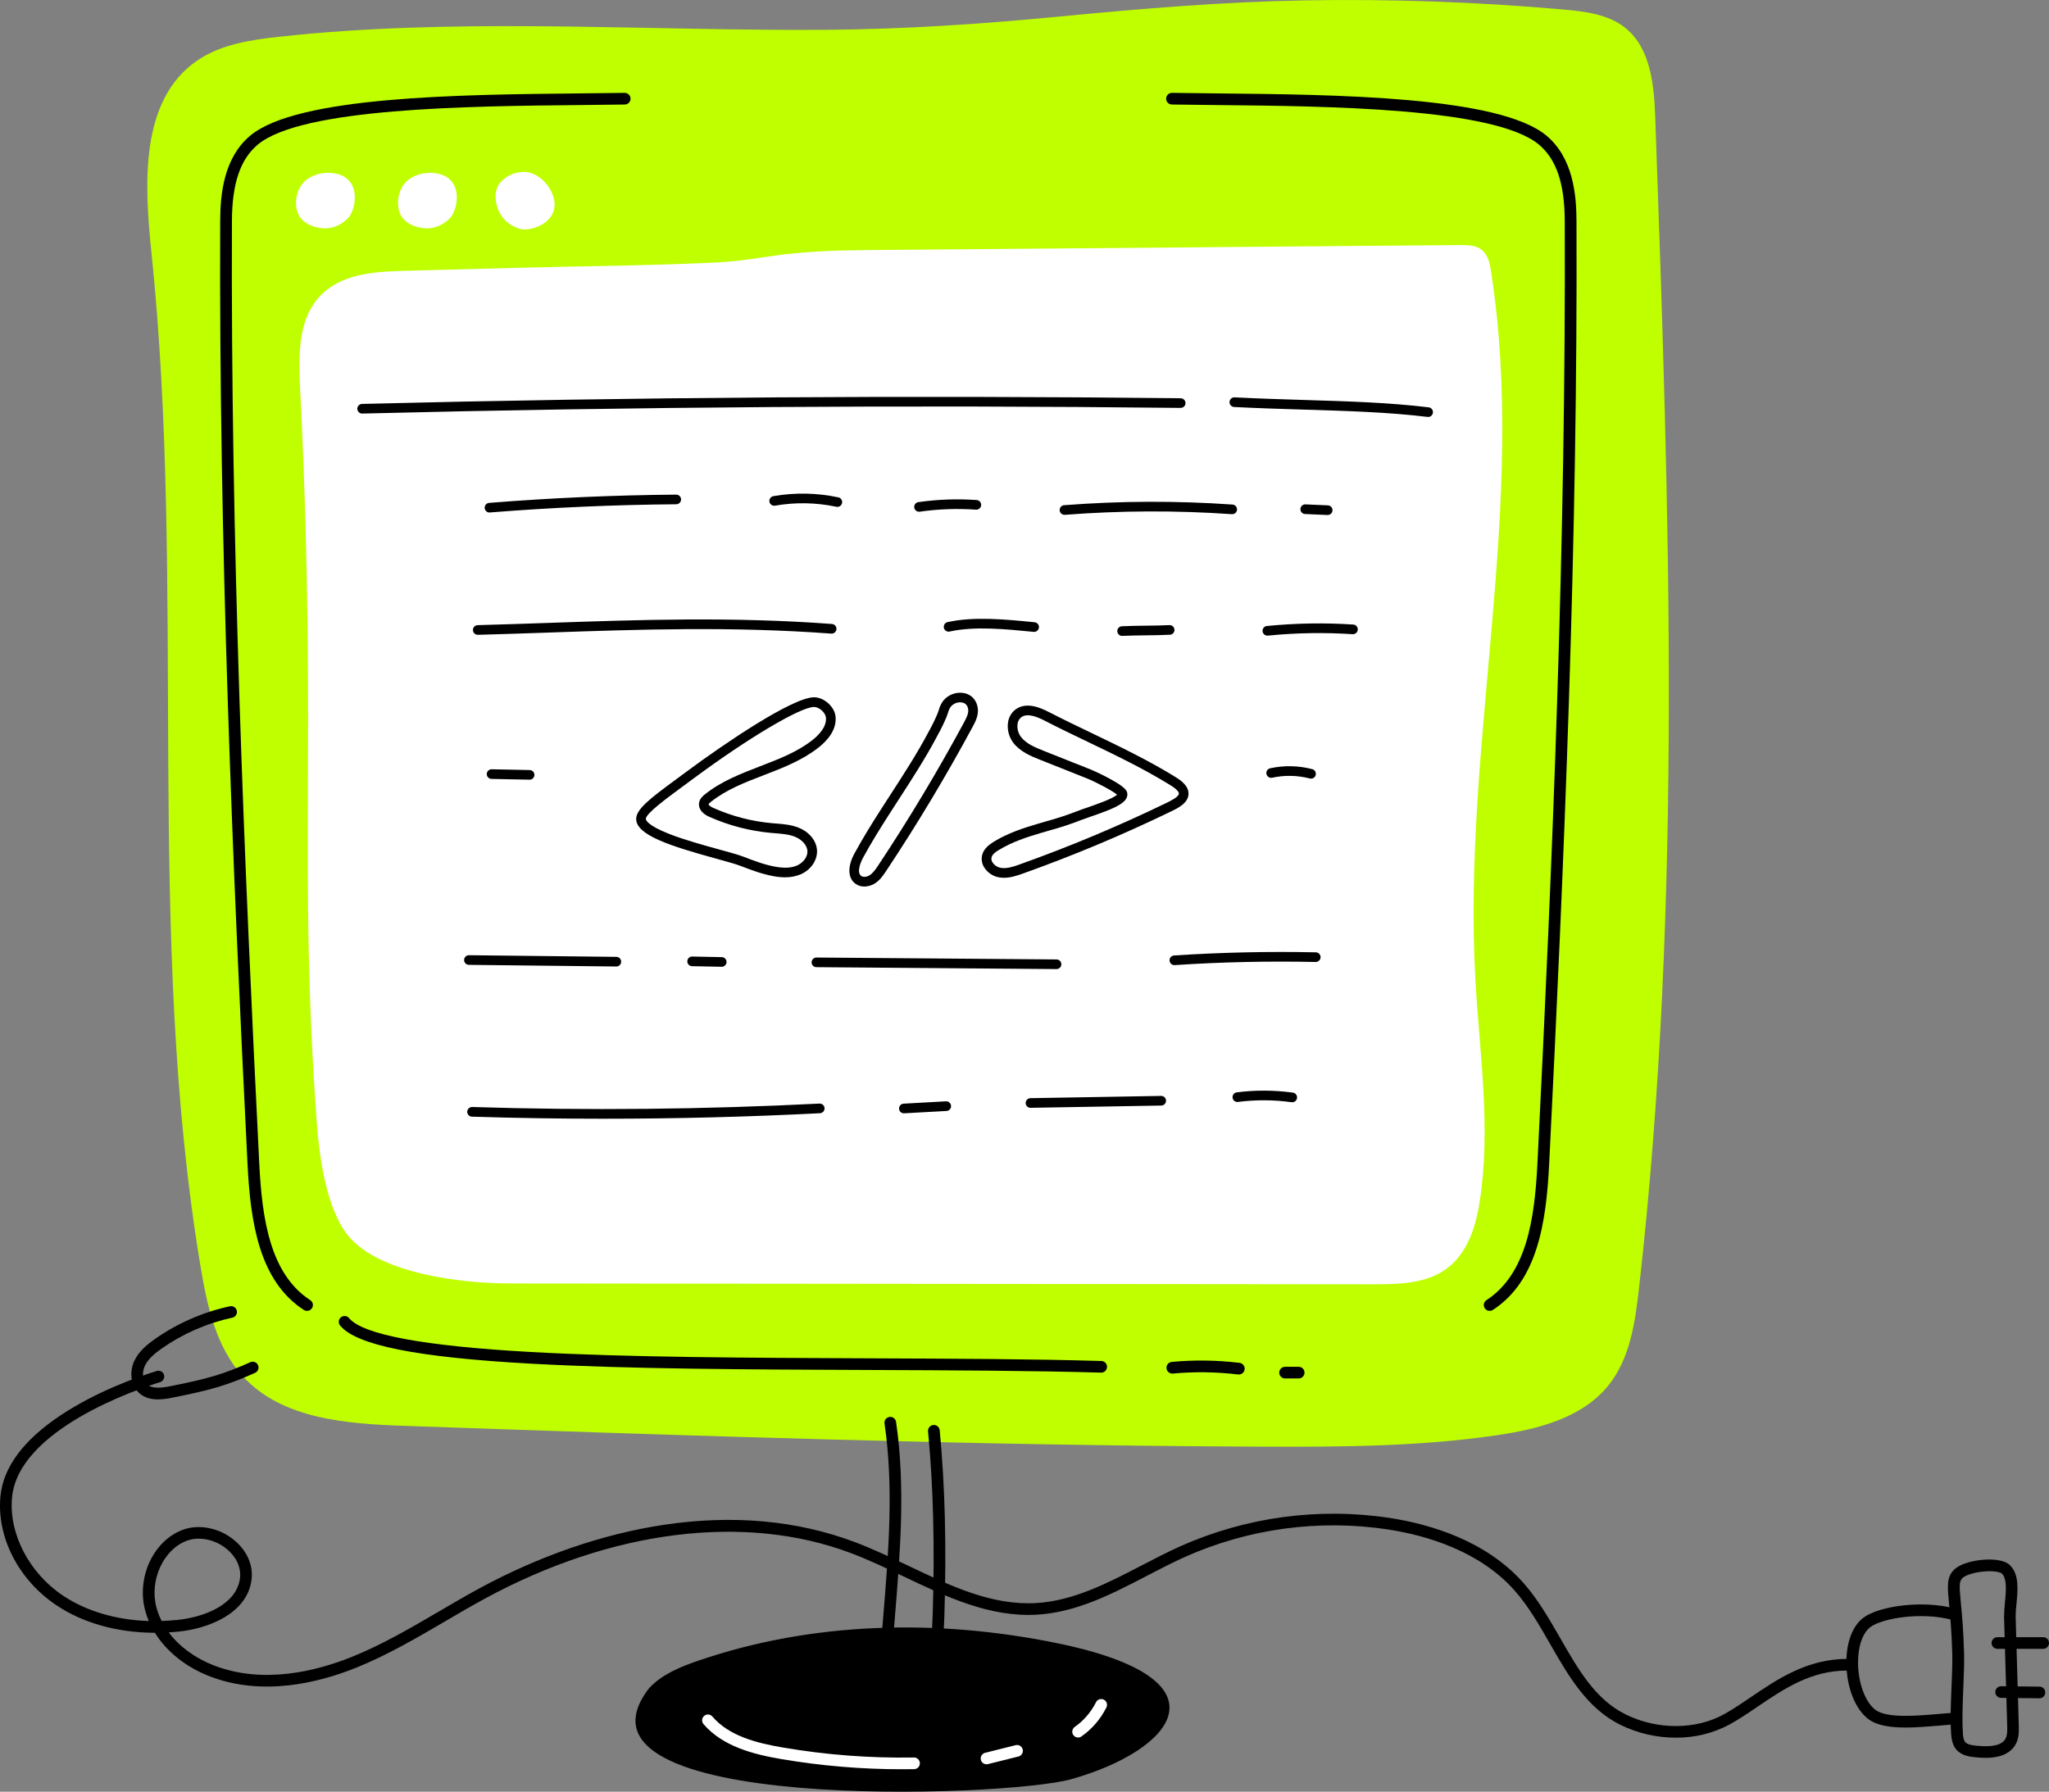 <?xml version="1.0" encoding="UTF-8"?>
<svg id="Ebene_2" data-name="Ebene 2" xmlns="http://www.w3.org/2000/svg" viewBox="0 0 1406.44 1230.16">
  <rect x="0" y="0" width="1406.44" height="1230.16" fill="#808080" stroke="none"/>
  <defs>
    <style>
      .cls-1 {
        fill: #bfff00;
      }

      .cls-2 {
        fill: #fff;
      }
    </style>
  </defs>
  <g id="Layer_1" data-name="Layer 1">
    <path class="cls-1" d="M192.16,25.18c-20,2.16-40.89,5.24-57.4,16.81-38.65,27.08-35.75,84-30.86,130.9,24.11,231.54-4.48,467.3,33.79,696.91,4.51,27,10.66,55.35,29.25,75.45,26.82,29,70.73,32.32,110.21,33.69,196.28,6.84,392.6,13.55,589,14.3,53.56.21,107.34,0,160.36-7.7,28.67-4.13,59.37-11.8,77.53-34.38,14.84-18.45,18.36-43.28,21-66.8,30.16-266.31,20.68-535.33,11.15-803.17-.8-22.47-3-47.87-20.52-62-11.74-9.43-27.66-11.33-42.67-12.66-58.98-5.21-118.2-7.3-177.41-6.27-55.78,1-111.15,5.58-166.65,10.94-53.71,5.19-107.19,8.86-161.17,9.26-59.07.44-118.11-1.48-177.16-2.23s-118-.32-176.78,4.8c-7.23.66-14.45,1.38-21.67,2.15Z"/>
    <path class="cls-2" d="M279.35,185.89c-17.19.46-35.4,1.18-49.74,9.53-29.24,17-24.31,54.27-22.9,85.13,10.75,235.29-2,315.42,10.75,490.36,1.65,22.76,6.46,59.77,22,78.11,21.91,25.78,78.18,32.14,110.45,32.17l592.1.58c16.12,0,33.27-.23,46.76-8,17.55-10.07,23.89-29.85,26.79-48.1,8.12-51-.09-102.77-2.91-154.23-8.86-162.07,36-325.19,10.67-485.9-.88-5.53-2.25-11.68-7.46-14.86-4-2.42-9.13-2.47-13.94-2.43l-407.58,3.46c-21,.18-41.81.92-62.57,3.81-13,1.82-25.82,4-39,4.63-45.6,2.26-91.44,2.51-137.1,3.71l-76.32,2.03Z"/>
    <path d="M755.78,942.42h-.12c-46.68-1.38-101.36-1.59-159.25-1.82-81.33-.31-165.43-.63-232.39-4.36-78-4.33-119.47-12.65-130.59-26.17-.67-.82-.98-1.87-.88-2.93.1-1.05.62-2.02,1.44-2.69.82-.67,1.87-.99,2.92-.89,1.05.1,2.02.61,2.7,1.43,9.33,11.35,51.34,19.18,124.85,23.27,66.75,3.71,150.75,4,232,4.34,58,.23,112.68.44,159.46,1.83,1.06,0,2.07.45,2.81,1.21s1.15,1.79,1.13,2.85c-.01,1.06-.45,2.07-1.21,2.81s-1.79,1.14-2.85,1.13h-.02Z"/>
    <path d="M850.1,943.67c-.16.01-.32.01-.48,0-14.79-1.78-29.73-1.98-44.57-.61-1.06.1-2.11-.23-2.93-.91-.82-.68-1.34-1.66-1.44-2.72-.1-1.06.23-2.12.91-2.94s1.66-1.33,2.72-1.43c15.4-1.43,30.91-1.22,46.26.63,1.06.06,2.06.54,2.76,1.34.71.79,1.07,1.83,1.01,2.89-.06,1.07-.55,2.06-1.34,2.76-.79.71-1.84,1.07-2.9,1.01v-.02Z"/>
    <path d="M891.42,946.42h-9.34c-1.06,0-2.08-.42-2.83-1.17s-1.17-1.77-1.17-2.83.42-2.08,1.17-2.83,1.77-1.17,2.83-1.17h9.34c1.06,0,2.08.42,2.83,1.17s1.17,1.77,1.17,2.83-.42,2.08-1.17,2.83-1.77,1.17-2.83,1.17Z"/>
    <path d="M1022.57,900.01c.77,0,1.52-.23,2.17-.65,30.53-19.86,36.6-59.86,38.61-100.13,10.28-206.24,19.68-427.46,18.76-647.74-.07-17.74-2.3-43.1-20.69-58.42-32.47-27-144.27-28.13-225.9-28.94-11-.11-21.44-.21-31-.37-1.06-.02-2.09.38-2.85,1.12s-1.2,1.75-1.22,2.81c-.02,1.06.38,2.09,1.12,2.85s1.75,1.2,2.81,1.22c9.54.16,20,.26,31,.37,75.89.75,190.58,1.88,220.86,27.09,12,10,17.7,26.65,17.81,52.3.92,220.09-8.47,441.18-18.75,647.31-1.9,38.15-7.46,75.92-35,93.83-.72.47-1.27,1.17-1.57,1.97-.3.81-.33,1.7-.08,2.52.25.83.75,1.55,1.44,2.07.69.51,1.53.79,2.39.79h.08Z"/>
    <path d="M210.68,900.01c-.77,0-1.52-.23-2.17-.65-30.53-19.86-36.6-59.86-38.61-100.13-10.28-206.24-19.68-427.46-18.76-647.74.07-17.74,2.3-43.1,20.69-58.42,32.47-27,144.27-28.13,225.9-28.94,11-.11,21.44-.21,31-.37,1.06-.02,2.09.38,2.85,1.12s1.2,1.75,1.22,2.81c.02,1.06-.39,2.09-1.12,2.85s-1.75,1.2-2.81,1.22c-9.54.16-20,.26-31,.37-75.89.75-190.58,1.88-220.86,27.09-12,10-17.7,26.65-17.81,52.3-.92,220.09,8.47,441.18,18.75,647.31,1.9,38.15,7.46,75.92,35,93.83.72.47,1.27,1.17,1.57,1.97.3.81.32,1.7.08,2.52-.25.83-.75,1.55-1.45,2.07-.69.51-1.53.79-2.39.79h-.08Z"/>
    <path d="M248.62,283.94c-.44,0-.87-.07-1.27-.24-.4-.16-.77-.4-1.08-.7-.31-.3-.56-.67-.73-1.07s-.26-.83-.27-1.26c0-.44.07-.87.24-1.27.16-.4.4-.77.7-1.08s.67-.56,1.07-.73c.4-.17.83-.26,1.26-.27,186.34-4.66,375.42-5.97,561.88-3.88.88,0,1.72.35,2.34.97s.97,1.46.97,2.34-.35,1.72-.97,2.34-1.47.97-2.34.97h-.04c-186.34-2.09-375.33-.78-561.64,3.88h-.12Z"/>
    <path d="M980.06,286.22c-.13,0-.27,0-.41,0-26.56-3.22-54.58-4.07-84.22-4.97-15.58-.47-31.69-.96-48.34-1.81-.88-.04-1.7-.44-2.29-1.09-.59-.65-.89-1.51-.84-2.39.04-.88.44-1.7,1.08-2.29.65-.59,1.52-.9,2.39-.85,16.56.83,32.65,1.34,48.2,1.81,29.81.9,57.97,1.76,84.82,5.02.88.05,1.71.45,2.29,1.11.59.66.89,1.52.84,2.4s-.46,1.7-1.11,2.29c-.65.58-1.52.88-2.4.83v-.04Z"/>
    <path d="M336.12,351.88c-.88.04-1.74-.28-2.38-.88s-1.03-1.43-1.06-2.3c-.03-.88.28-1.74.88-2.38.6-.65,1.42-1.03,2.3-1.06,42.5-3.4,85.67-5.31,128.31-5.66.88,0,1.72.35,2.34.97.62.62.97,1.46.97,2.34s-.35,1.72-.97,2.34-1.47.97-2.34.97c-42.48.35-85.5,2.24-127.84,5.63l-.21.02Z"/>
    <path d="M574.76,348.01c-.23,0-.47-.03-.7-.07-13.85-2.94-28.12-3.2-42.07-.76-.86.15-1.76-.04-2.48-.55-.72-.5-1.21-1.27-1.36-2.14-.16-.87.04-1.76.55-2.48.51-.72,1.28-1.21,2.14-1.36,14.79-2.58,29.94-2.3,44.61.83.8.17,1.51.63,1.99,1.29.48.66.7,1.48.61,2.29-.09.81-.47,1.56-1.08,2.11s-1.39.85-2.21.85v-.02Z"/>
    <path d="M631.07,351.33c-.88.06-1.75-.23-2.41-.81-.66-.58-1.07-1.4-1.13-2.27-.06-.88.23-1.75.81-2.41.57-.67,1.39-1.07,2.27-1.13,13.17-1.86,26.49-2.33,39.75-1.4.88.06,1.7.47,2.28,1.13.58.66.87,1.53.8,2.41-.06.88-.46,1.7-1.13,2.27-.66.58-1.53.87-2.41.81-12.8-.9-25.66-.45-38.37,1.35-.15.03-.3.04-.46.05Z"/>
    <path d="M730.8,353.47c-.88.03-1.73-.28-2.38-.88s-1.03-1.43-1.06-2.3c-.03-.88.28-1.73.88-2.38.6-.65,1.42-1.03,2.3-1.06,38.42-2.97,77.01-3.11,115.45-.43.44.03.86.14,1.25.34.39.19.74.46,1.03.79.29.33.51.71.65,1.12s.19.85.17,1.28c-.03.43-.15.86-.34,1.25-.2.39-.46.74-.8,1.03s-.71.51-1.13.64-.84.19-1.28.16c-38.12-2.66-76.38-2.51-114.48.43h-.26Z"/>
    <path d="M911.24,353.59h-.15l-15.31-.67c-.88-.04-1.71-.42-2.3-1.07s-.9-1.5-.87-2.38c.04-.88.42-1.71,1.07-2.3.65-.59,1.51-.91,2.39-.87l15.32.67c.88.02,1.71.39,2.32,1.02.61.63.94,1.48.93,2.36-.02.88-.39,1.71-1.03,2.32-.63.61-1.48.94-2.36.92h0Z"/>
    <path d="M327.97,435.84c-.88.01-1.73-.33-2.35-.94-.63-.61-.99-1.45-1-2.33-.01-.88.33-1.73.94-2.36.61-.63,1.45-.99,2.33-1,15.98-.42,32.39-.99,48.27-1.53,62.21-2.15,126.54-4.37,194.9.73.88.06,1.7.48,2.28,1.14.57.67.86,1.54.8,2.41s-.48,1.7-1.14,2.27c-.67.58-1.54.86-2.42.8-67.99-5.08-132.15-2.87-194.19-.72-15.88.55-32.3,1.12-48.32,1.54l-.08-.02Z"/>
    <path d="M709.63,433.81c-.11,0-.22,0-.33,0-18.92-1.88-40.35-4.01-57.51-.2-.85.18-1.74.01-2.47-.46-.74-.47-1.25-1.21-1.44-2.07-.18-.85-.03-1.74.43-2.48s1.2-1.26,2.05-1.46c18.22-4.04,40.19-1.86,59.63.07.88.04,1.71.43,2.29,1.08.6.65.9,1.51.86,2.39-.04.88-.44,1.7-1.08,2.3-.65.59-1.52.9-2.39.86l-.03-.03Z"/>
    <path d="M770.3,436.6c-.88.02-1.73-.31-2.36-.91-.64-.61-1.01-1.44-1.03-2.32-.02-.88.31-1.73.91-2.37.6-.64,1.44-1.01,2.32-1.03,5.49-.27,11.03-.33,16.4-.39,5.37-.06,10.77-.12,16.14-.39.44-.02.87.04,1.28.19.41.15.79.37,1.11.67.32.29.58.65.77,1.04.18.39.29.82.31,1.25.02.44-.04.87-.19,1.28-.15.41-.37.79-.67,1.11-.29.32-.65.58-1.04.77-.4.19-.82.29-1.26.31-5.49.27-11.03.33-16.4.4s-10.77.12-16.14.38h-.17Z"/>
    <path d="M870.08,436.41c-.88.04-1.74-.27-2.39-.86-.65-.59-1.04-1.42-1.08-2.29-.04-.88.27-1.74.85-2.39s1.42-1.04,2.29-1.08c19.65-1.95,39.42-2.29,59.12-.99.88.06,1.7.46,2.28,1.12.58.66.88,1.53.82,2.41s-.46,1.7-1.13,2.28c-.66.58-1.53.87-2.41.81-19.34-1.28-38.74-.95-58.03.97l-.33.02Z"/>
    <path d="M538.98,602.36c-2.63-.02-5.25-.27-7.83-.75-8.16-1.45-15.86-4.41-23.3-7.27-3.05-1.17-8.96-2.8-15.81-4.69-31.47-8.67-55.59-16.21-55.36-27.52.14-6.71,9.68-14.03,27.96-27.46,2.24-1.66,4.54-3.31,6.88-5.08,25.52-18.94,72.43-50.85,87.28-50.85h.24c6.76.16,13.8,6.56,14.48,13.16.96,9.28-5.8,16.74-11.7,21.36-11.21,8.82-24.61,13.98-37.58,18.97-13.25,5.08-25.73,9.94-36.2,18.26-1.37,1.09-1.66,1.57-1.66,1.76-.04.35.88,1.45,3.31,2.48,12.75,5.68,26.34,9.21,40.23,10.45l2.7.22c5.16.41,10.49.83,15.57,2.88,7.45,2.99,12.42,9.21,12.63,15.85s-4.35,13.19-11.18,16.13c-3.37,1.42-7,2.12-10.66,2.08h0ZM443.3,562.27c0,.41.38,4.19,16.3,10.39,10.43,4.07,23.61,7.69,34.2,10.61,7.3,2.01,13.08,3.6,16.42,4.89,7.16,2.76,14.55,5.6,22.09,6.93,6.09,1.08,10.91.83,14.72-.83s7.34-5.47,7.18-9.8c-.17-4.59-4.39-8.28-8.49-9.94-4.1-1.66-8.75-2.04-13.62-2.43-.92-.07-1.85-.14-2.77-.23-14.62-1.31-28.92-5.02-42.33-10.99-6.95-3.09-7.45-7.26-7.18-9.48.42-3.13,2.88-5.1,4.07-6.05,11.26-9,24.85-14.22,37.95-19.27s25.44-9.78,35.86-17.98c3.74-2.94,9.94-8.86,9.21-15.48-.35-3.35-4.56-7.14-8.05-7.22h-.14c-9.3,0-45.76,21.68-83.27,49.55-2.35,1.75-4.66,3.45-6.91,5.09-11.22,8.28-25.18,18.5-25.26,22.25v-.03Z"/>
    <path d="M593.28,608.69c-2.1.02-4.14-.59-5.87-1.77-5.53-3.82-5.86-11.89-.83-21.07,5.91-10.88,12.42-21.28,18.02-30.01,2.25-3.53,4.52-7.04,6.81-10.55,8.83-13.63,17.96-27.73,25.67-42.24l.73-1.37c2.16-3.87,4.09-7.86,5.8-11.95.27-.66.49-1.38.74-2.14.59-2.19,1.54-4.26,2.82-6.12,1.76-2.31,4.16-4.05,6.9-5.02,2.73-.96,5.7-1.11,8.51-.42,4.79,1.31,8,5.19,8.6,10.4.57,4.97-1.82,9.39-3.57,12.63-18.17,33.69-38.1,66.95-59.3,98.85-1.85,2.77-4.14,6.24-7.6,8.52-2.21,1.44-4.79,2.22-7.43,2.25h0ZM592.36,589.01c-1.95,3.58-4.39,10.24-1.18,12.42,1.6,1.11,4.14.55,5.86-.58,2.34-1.55,4.14-4.26,5.74-6.63,21.06-31.73,40.9-64.81,58.98-98.33,1.72-3.2,3.12-6.05,2.82-8.73-.36-3.19-2.24-4.35-3.76-4.76-1.54-.34-3.15-.24-4.63.29-1.48.54-2.78,1.49-3.74,2.74-.82,1.28-1.42,2.67-1.81,4.14-.27.83-.55,1.66-.89,2.54-1.8,4.32-3.84,8.54-6.13,12.63l-.72,1.37c-7.86,14.77-17.07,28.99-25.98,42.74-2.27,3.5-4.53,7.01-6.78,10.52-5.53,8.64-11.97,18.91-17.79,29.61v.02Z"/>
    <path d="M689.06,602.66c-1.35,0-2.7-.13-4.02-.41-1.95-.44-3.79-1.26-5.42-2.42-1.63-1.16-3.02-2.62-4.08-4.32-.8-1.27-1.34-2.69-1.57-4.18-.23-1.49-.15-3.01.23-4.46,1.19-4.32,4.85-7.04,7.9-8.93,9.72-6.02,20.85-9.58,30.53-12.42,1.78-.53,3.56-1.04,5.35-1.56,7.34-1.99,14.57-4.37,21.66-7.12,1.52-.63,3.83-1.42,6.49-2.33,4.97-1.71,17.71-6.05,20.61-8.9-3.16-2.75-14.91-8.87-20.7-11.18l-31.98-12.72c-6.12-2.43-13.72-5.46-18.55-11.75-2.99-3.98-4.28-8.98-3.61-13.91.23-1.81.84-3.55,1.76-5.11.93-1.57,2.17-2.93,3.64-4,7.1-4.97,15.96-1.52,22.89,2.05,9.62,4.97,19.54,9.71,29.16,14.33,19.34,9.3,39.34,18.91,57.93,30.44,5.96,3.69,8.75,7.45,8.52,11.55-.34,6.26-7.6,9.72-12.42,12.02l-.83.39c-32.69,15.8-66.21,29.83-100.41,42.03-3.59,1.28-8.22,2.93-13.09,2.93ZM685.58,583.57c-2.02,1.25-4.42,2.96-4.97,5.07-.13.59-.14,1.19-.03,1.78s.33,1.15.66,1.65c1.19,1.87,3.07,3.2,5.23,3.69,4.14.88,8.54-.51,13.5-2.29,33.97-12.12,67.27-26.06,99.75-41.75l.83-.41c2.54-1.22,8.51-4.07,8.64-6.4.06-1.03-1.33-3.02-5.4-5.55-18.29-11.35-38.1-20.89-57.31-30.1-9.65-4.63-19.63-9.42-29.31-14.41-5.28-2.71-11.88-5.44-16.06-2.48-.74.56-1.35,1.26-1.81,2.06-.46.8-.75,1.69-.85,2.61-.41,3.15.43,6.34,2.32,8.89,3.71,4.84,10.1,7.38,15.74,9.62l31.98,12.72c4.67,1.97,9.23,4.18,13.67,6.63,10.07,5.51,11.23,7.77,11.59,9.6,1.18,6.68-9.29,10.77-25.42,16.29-2.57.88-4.79,1.66-6.12,2.19-7.31,2.85-14.77,5.31-22.36,7.35l-5.3,1.55c-9.69,2.87-19.88,6.14-28.93,11.73l-.03-.03Z"/>
    <path d="M363.49,535.32h-.07l-26.01-.53c-.43,0-.87-.09-1.27-.26-.4-.17-.76-.42-1.07-.73-.3-.31-.54-.68-.71-1.08-.16-.4-.24-.84-.24-1.27s.09-.86.26-1.26c.17-.4.42-.76.73-1.07.31-.3.68-.55,1.08-.71.4-.16.84-.24,1.27-.24h.07l26.02.53c.88,0,1.72.37,2.33.99.62.63.96,1.47.95,2.35s-.37,1.72-.99,2.33c-.63.62-1.47.96-2.35.95h0Z"/>
    <path d="M899.9,534.6c-.27,0-.55-.04-.83-.11-8.47-2.21-17.35-2.39-25.91-.51-.84.16-1.72-.01-2.44-.49-.72-.47-1.23-1.21-1.42-2.06s-.03-1.73.42-2.46c.46-.73,1.18-1.26,2.01-1.47,9.57-2.1,19.5-1.9,28.99.57.78.2,1.46.68,1.9,1.35.46.67.65,1.47.55,2.27-.1.8-.49,1.53-1.09,2.07-.6.53-1.38.83-2.19.83h0Z"/>
    <path d="M423.06,663.58l-101.18-1.13c-.88,0-1.72-.35-2.34-.97-.62-.62-.97-1.46-.97-2.34s.35-1.72.97-2.34,1.46-.97,2.34-.97l101.18,1.13c.88,0,1.72.35,2.34.97.62.62.97,1.46.97,2.34s-.35,1.72-.97,2.34-1.46.97-2.34.97Z"/>
    <path d="M495.35,663.77h-.07l-20.23-.41c-.43,0-.86-.09-1.27-.26-.4-.17-.76-.42-1.06-.73-.62-.63-.96-1.47-.95-2.35s.36-1.72.99-2.33c.63-.62,1.47-.96,2.35-.95h.07l20.23.41c.88,0,1.72.36,2.34.99.61.63.96,1.47.95,2.35s-.36,1.72-.99,2.33c-.63.62-1.47.96-2.35.95h0Z"/>
    <path d="M725.2,665.35l-164.81-1.31c-.88,0-1.72-.35-2.34-.97s-.97-1.46-.97-2.34.35-1.72.97-2.34,1.47-.97,2.34-.97l164.81,1.31c.88,0,1.72.35,2.34.97s.97,1.46.97,2.34-.35,1.72-.97,2.34-1.47.97-2.34.97Z"/>
    <path d="M806.2,662.62c-.88.03-1.73-.29-2.37-.89-.65-.6-1.02-1.43-1.05-2.31-.02-.88.3-1.73.89-2.37.6-.64,1.43-1.02,2.31-1.05,32.22-2.11,64.93-2.84,97.22-2.15.44,0,.87.1,1.27.28.4.17.75.43,1.06.74.3.31.53.68.7,1.09.16.4.23.84.22,1.27,0,.43-.11.86-.28,1.26s-.43.76-.74,1.06c-.31.3-.69.54-1.09.7-.41.16-.84.24-1.28.23-32.1-.69-64.6,0-96.65,2.14l-.22.02Z"/>
    <path d="M414.65,768.1c-30.31,0-60.53-.47-90.67-1.42-.88-.02-1.72-.37-2.33-1.01-.61-.63-.95-1.47-.94-2.35.01-.88.38-1.71,1.01-2.33.63-.61,1.48-.95,2.36-.94h.11c79.1,2.48,159.27,1.66,238.3-2.35.44-.02.87.04,1.28.18.41.15.79.37,1.11.67.32.29.59.64.78,1.04.18.39.29.82.31,1.25.02.44-.04.87-.19,1.28-.14.41-.37.79-.66,1.11s-.65.59-1.04.78c-.4.18-.82.29-1.26.31-49.13,2.51-98.7,3.77-148.18,3.77Z"/>
    <path d="M620.52,764.38c-.88.02-1.73-.3-2.37-.9-.64-.6-1.01-1.44-1.04-2.32-.02-.88.31-1.73.91-2.37.6-.64,1.43-1.01,2.31-1.04l28.99-1.6c.44-.02.87.04,1.28.18.41.14.79.37,1.11.66.33.29.6.64.78,1.04.19.39.3.81.32,1.25s-.03.87-.18,1.28c-.14.41-.36.79-.65,1.11-.3.33-.65.59-1.04.78-.4.19-.82.3-1.26.32l-28.99,1.6h-.18Z"/>
    <path d="M707.36,760.61c-.88,0-1.72-.34-2.34-.95-.63-.61-.99-1.46-.99-2.34,0-.88.34-1.72.95-2.35.62-.62,1.46-.98,2.34-.99l89.65-1.55h.06c.88,0,1.72.33,2.35.95.63.61.99,1.45.99,2.34,0,.88-.34,1.72-.95,2.34-.61.63-1.46.99-2.34.99l-89.66,1.55h-.06Z"/>
    <path d="M886.75,756.72c-.15,0-.3,0-.45,0-12.17-1.66-24.51-1.71-36.7-.14-.84.07-1.7-.19-2.36-.73-.66-.54-1.09-1.31-1.2-2.16-.11-.84.12-1.7.63-2.39.51-.69,1.27-1.15,2.1-1.29,12.77-1.65,25.69-1.6,38.44.14.88.06,1.7.46,2.28,1.13.58.66.87,1.53.81,2.41-.06.88-.46,1.7-1.13,2.28s-1.53.87-2.41.81l-.02-.06Z"/>
    <path d="M619.41,1165.13c-1.62,0-3.23-.24-4.78-.72-2.53-.79-4.82-2.2-6.66-4.12-1.84-1.91-3.17-4.25-3.86-6.81-.7-3.22-.86-6.52-.47-9.79.75-11.06,1.68-22.33,2.58-33.22,3.62-43.95,7.36-89.39.94-132.94-.1-.53-.09-1.07.03-1.6.12-.52.34-1.02.65-1.45.31-.44.71-.81,1.17-1.09s.97-.47,1.5-.54c.53-.08,1.07-.05,1.6.09.52.13,1.01.37,1.43.7s.78.74,1.04,1.21c.26.47.43.99.49,1.52,6.55,44.46,2.78,90.36-.88,134.75-.89,10.87-1.82,22.11-2.57,33.11-.3,2.39-.22,4.81.22,7.18.34,1.25.98,2.4,1.88,3.33.9.94,2.02,1.63,3.25,2.02,7,2.14,14.53-5.6,18-14,4.16-10,4.85-22,5.24-34.43,1.46-46.85.42-87.92-3.19-125.56-.05-.53,0-1.06.16-1.56.15-.51.41-.97.74-1.38.34-.41.75-.75,1.21-.99.47-.25.98-.41,1.5-.46.53-.05,1.06.01,1.56.16.51.16.98.41,1.38.74.41.34.74.75.99,1.22.25.46.4.97.45,1.5,3.64,38,4.7,79.39,3.23,126.58-.42,13.19-1.17,26-5.85,37.25-4.3,10.3-13.13,19.3-22.99,19.3Z"/>
    <path d="M479.54,1140.11c-12.38,4.24-25,9.32-33.93,18.9-67.09,86.42,244.91,75.1,289.53,62.59,69.61-19.51,112.65-68.51-10.12-93.54-81.31-16.58-166.92-14.81-245.48,12.05Z"/>
    <path class="cls-2" d="M618.86,1214.73c-27.71,0-55.37-2.35-82.69-7-18.91-3.23-40-8.59-53.22-23.92-.36-.4-.63-.86-.8-1.36-.17-.51-.25-1.04-.21-1.57s.17-1.05.41-1.53c.24-.47.57-.9.97-1.25.4-.34.87-.61,1.38-.77.51-.16,1.04-.22,1.57-.18.53.05,1.05.2,1.52.44.47.25.89.59,1.23,1,11.52,13.37,30.12,18.11,48.5,21.25,29.66,5.06,59.73,7.34,89.81,6.82,1.06-.02,2.09.38,2.85,1.12s1.2,1.75,1.22,2.81c.02,1.06-.39,2.08-1.12,2.85-.74.76-1.75,1.2-2.81,1.22-2.86.01-5.73.07-8.6.07Z"/>
    <path class="cls-2" d="M677.18,1211.32c-.98,0-1.93-.34-2.66-.99-.74-.64-1.21-1.54-1.33-2.51-.12-.97.11-1.95.67-2.76.55-.8,1.38-1.38,2.33-1.62l20.94-5.24c.51-.13,1.04-.15,1.56-.08.52.08,1.02.26,1.47.53s.84.63,1.16,1.05c.31.43.54.91.67,1.42.13.51.15,1.04.07,1.56-.08.52-.26,1.02-.53,1.47-.27.45-.63.84-1.05,1.15-.42.32-.9.54-1.41.67l-20.94,5.23c-.31.08-.62.12-.94.12Z"/>
    <path class="cls-2" d="M740,1192.95c-.85,0-1.67-.27-2.36-.78-.68-.5-1.19-1.21-1.45-2.02-.25-.81-.25-1.68.03-2.48.27-.8.79-1.5,1.48-1.99,6.15-4.31,11.13-10.08,14.51-16.78.22-.49.54-.94.94-1.31.4-.36.86-.65,1.37-.83.51-.18,1.05-.26,1.59-.22.54.03,1.07.17,1.55.42.48.24.91.58,1.26.99.35.41.61.89.77,1.41.16.52.21,1.06.15,1.6-.06.54-.22,1.06-.49,1.53-3.97,7.89-9.83,14.67-17.06,19.74-.67.47-1.47.72-2.29.72Z"/>
    <path d="M108.42,960.8c-4.53,0-8.94-1-12.59-4.08-6.59-5.58-6.86-15.4-3.71-22.21,3.15-6.81,9-11.48,14.27-15.2,15.51-10.85,33.03-18.49,51.53-22.47,1.02-.18,2.08.03,2.94.61.86.58,1.47,1.47,1.69,2.49.22,1.02.03,2.08-.52,2.96-.55.88-1.43,1.51-2.44,1.76-17.45,3.76-33.97,10.96-48.6,21.19-4.44,3.12-9.29,7-11.61,12-1.83,4-1.88,9.78,1.62,12.75,3.5,2.97,9.76,2.34,15.31,1.25,26.55-5.22,37.44-8.48,55.51-16.6.48-.21,1-.33,1.52-.35.52-.01,1.05.07,1.54.26s.94.47,1.32.83c.38.36.69.79.9,1.27.22.48.33,1,.35,1.52.02.53-.07,1.05-.26,1.54-.19.49-.47.94-.83,1.33-.36.38-.79.69-1.27.9-18.74,8.42-30,11.79-57.25,17.15-3.1.67-6.26,1.04-9.43,1.1h0Z"/>
    <path d="M1150.27,1193.04c-13.17.02-26.17-2.99-38-8.79-23-11.35-35.81-33.81-48.26-55.53-7.33-12.8-14.91-26-24.44-36.76-24.15-27.21-60.5-37.77-86.73-41.85-47.39-7.2-95.85-.64-139.62,18.91-8.77,3.95-17.61,8.54-26.16,13-23.64,12.29-48.09,25-75.23,26.58-32.54,1.92-62.52-12.37-91.5-26.2-11.84-5.65-24.09-11.49-36.27-16.08-72.63-27.41-164.25-16-251.36,31.33-9.23,5-18.49,10.44-27.45,15.69-19.48,11.39-39.62,23.18-61,31.77-25.87,10.37-64.29,19.8-100.42,5.77-16.33-6.34-29.53-17-37.51-29.84-25.61-.07-49.17-6.59-67.54-18.87-26.16-17.48-41.25-47-38.45-75.13,2-19.84,15.93-38.5,41.48-55.45,24.2-16.06,51.58-25.88,65.75-30.3,1.01-.32,2.11-.22,3.05.28.94.49,1.64,1.34,1.96,2.35.32,1.01.22,2.11-.28,3.05s-1.34,1.64-2.35,1.96c-16.17,5-97,32.55-101.65,78.9-2.47,24.87,11.57,52.07,34.94,67.69,16.06,10.74,36.5,16.73,58.89,17.45-.98-2.32-1.81-4.71-2.46-7.14-6.17-23,5.88-48.48,26.3-55.66,11-3.88,24.66-1.07,34.67,7.16,9.07,7.45,13.43,17.59,11.95,27.82-3.24,22.59-29.16,33-50.36,35.12-2.15.21-4.29.38-6.41.5,7.2,9.63,17.94,17.61,30.92,22.65,33.69,13.09,70,4.1,94.55-5.74,20.85-8.36,40.73-20,59.95-31.25,9-5.27,18.34-10.73,27.68-15.81,41.15-22.35,85-37.46,126.78-43.71,47.38-7.07,91.53-3.06,131.23,11.92,12.49,4.72,24.89,10.63,36.88,16.35,29.36,14,57.08,27.22,87.59,25.44,25.44-1.5,49.11-13.8,72-25.69,8.65-4.5,17.59-9.14,26.56-13.19,45.19-20.18,95.22-26.95,144.14-19.52,27.53,4.28,65.75,15.47,91.48,44.45,10.08,11.35,17.87,25,25.41,38.09,12.39,21.63,24.09,42.07,44.86,52.34,21.7,10.74,48.31,10.64,67.78-.26,6.09-3.41,12.06-7.46,18.38-11.75,18.05-12.24,38.51-26.12,66-26.12,1.06,0,2.08.42,2.83,1.17s1.17,1.77,1.17,2.83-.42,2.08-1.17,2.83-1.77,1.17-2.83,1.17c-25,0-43.57,12.58-61.5,24.74-6.46,4.39-12.57,8.53-19,12.11-11.43,6.18-24.24,9.35-37.23,9.22h0ZM136.45,1056.41c-2.66-.02-5.31.42-7.83,1.29-16.34,5.74-26.26,27.26-21.23,46,.87,3.19,2.06,6.28,3.56,9.22,3.46-.1,7-.33,10.49-.67,18.33-1.8,40.65-10.29,43.24-28.3,1.06-7.4-2.26-14.87-9.12-20.5-5.38-4.46-12.13-6.95-19.12-7.04h.01Z"/>
    <path d="M1362.86,1206.91c-2.75,0-5.11-.23-6.61-.37-3.67-.35-9.8-.94-13.54-5.45-2.84-3.43-3.21-7.87-3.45-10.81-.7-8.42-.21-20.5.27-32.19.35-8.64.68-16.8.51-22.81-.45-15.71-1.46-26.31-2.19-34.05-1.18-12.49-1.72-18.19,3.31-23.37,4.64-4.77,15.59-7.05,23.8-7.14,4.85,0,11.31.59,14.75,4,6.38,6.29,5.31,17.14,4.38,26.7-.34,2.83-.53,5.67-.55,8.52l2.16,74.68c.1,3.65.23,8.2-1.82,12.36-4.16,8.4-13.9,9.93-21.02,9.93ZM1347.27,1189.67c.21,2.57.5,5,1.64,6.36,1.51,1.82,4.85,2.28,8.14,2.59,11,1.06,17.46-.63,19.7-5.16,1.17-2.37,1.07-5.67,1-8.58l-2.15-74.68c.01-3.19.2-6.37.57-9.53.73-7.4,1.63-16.61-2-20.23-.62-.6-3.3-1.73-9-1.67-8.21.09-16,2.51-18.15,4.71-2.37,2.44-2.19,5.31-1.08,17,.74,7.85,1.76,18.6,2.21,34.57.18,6.29-.16,14.59-.51,23.37-.46,11.44-.94,23.27-.29,31.2l-.08.05Z"/>
    <path d="M1308.06,1186.09c-10.23,0-19.48-1.28-25.39-5.63-9.21-6.79-15.22-22-15.31-38.79-.07-14.06,4.2-25.37,11.72-31,10.52-7.92,40.32-12.35,63-6.2,1.03.28,1.9.95,2.43,1.87s.67,2.02.39,3.04c-.27,1.03-.95,1.9-1.87,2.43s-2.01.67-3.04.39c-21.17-5.75-48.2-1.08-56.09,4.86-5.4,4.06-8.59,13.26-8.54,24.6.08,13.89,5,27.21,12.06,32.39,7.91,5.83,28.6,4,43.7,2.69,4-.35,7.75-.68,11.17-.88,1.06-.06,2.11.3,2.9,1,.8.71,1.28,1.7,1.34,2.76.07,1.06-.29,2.11-1,2.9-.7.8-1.7,1.28-2.76,1.34-3.31.19-7,.52-11,.86-7.76.64-16.01,1.37-23.71,1.37Z"/>
    <path d="M1402.44,1132.05h-31.42c-1.06,0-2.07-.42-2.82-1.17s-1.18-1.77-1.18-2.83.43-2.08,1.18-2.83,1.76-1.17,2.82-1.17h31.42c1.06,0,2.08.42,2.83,1.17s1.17,1.77,1.17,2.83-.42,2.08-1.17,2.83-1.77,1.17-2.83,1.17Z"/>
    <path d="M1399.88,1166.01l-26.31-.27c-1.06,0-2.08-.42-2.83-1.17s-1.17-1.77-1.17-2.83.42-2.08,1.17-2.83,1.77-1.17,2.83-1.17l26.31.27c1.06,0,2.08.42,2.83,1.17s1.17,1.77,1.17,2.83-.42,2.08-1.17,2.83-1.77,1.17-2.83,1.17Z"/>
    <path class="cls-2" d="M203.27,141.11c.15,2.45.83,4.84,2,7,2.57,4.45,7.59,7,12.6,8.09,7.72,1.73,14.89-.52,20.64-6,6.57-6.22,10.66-31.56-13.63-31.56-6.7,0-14.35,3-18.09,8.47-2.73,4.13-3.97,9.07-3.52,14Z"/>
    <path class="cls-2" d="M273.27,141.11c.15,2.45.83,4.84,2,7,2.57,4.45,7.59,7,12.6,8.09,7.72,1.73,14.9-.52,20.64-6,6.57-6.22,10.67-31.56-13.63-31.56-6.69,0-14.35,3-18.09,8.47-2.73,4.13-3.97,9.07-3.52,14Z"/>
    <path class="cls-2" d="M347.05,121.98c-2.02,1.36-3.73,3.14-5,5.22-2.57,4.45-2.24,10-.72,15,2.36,7.55,7.88,12.65,15.46,14.91,8.67,2.59,32.67-6.5,20.55-27.55-3.34-5.8-9.73-10.95-16.36-11.46-4.95-.33-9.86,1.04-13.93,3.88h0Z"/>
  </g>
</svg>